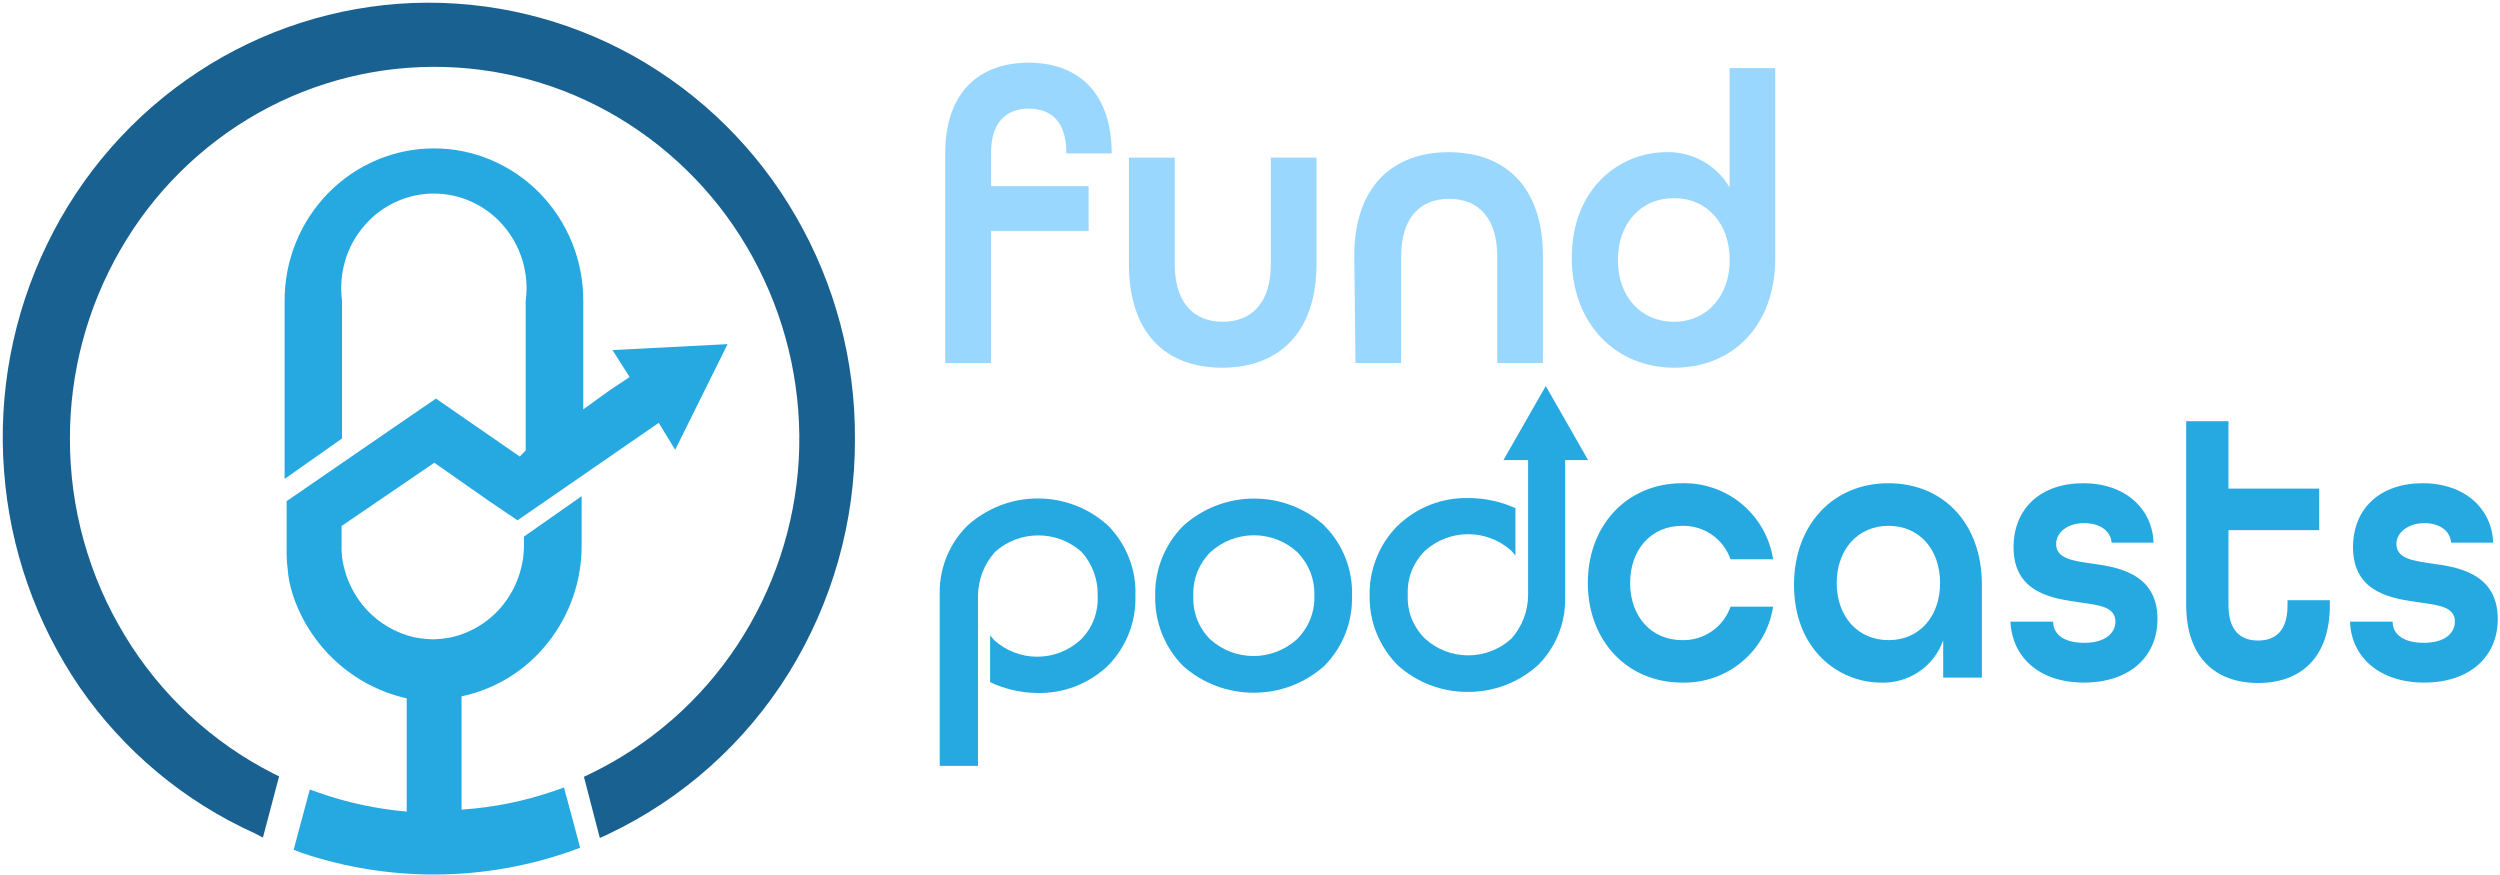 <svg width="463" height="162" viewBox="0 0 463 162" fill="none" xmlns="http://www.w3.org/2000/svg">
<path fill-rule="evenodd" clip-rule="evenodd" d="M109.491 143.216C120.449 137.888 129.776 129.715 136.497 119.551C143.273 109.302 147.217 97.442 147.928 85.176C148.609 72.922 146.053 60.705 140.515 49.753C135.037 38.845 126.738 29.605 116.48 22.992C106.301 16.422 94.52 12.762 82.411 12.408C70.31 12.05 58.341 15.001 47.793 20.945C37.169 26.946 28.358 35.699 22.285 46.283C16.151 56.907 12.931 68.963 12.951 81.232C12.921 94.103 16.444 106.733 23.134 117.728C29.723 128.63 39.234 137.468 50.589 143.241L51.687 143.79L48.692 155.123L47.219 154.35C34.145 148.447 22.927 139.092 14.773 127.289C6.645 115.396 1.806 101.565 0.746 87.198C-0.359 72.76 2.388 58.288 8.707 45.26C14.951 32.31 24.585 21.294 36.587 13.381C48.476 5.535 62.287 1.097 76.521 0.55C90.756 0.032 104.861 3.425 117.304 10.361C129.838 17.37 140.24 27.644 147.404 40.092C154.65 52.612 158.424 66.84 158.336 81.307C158.39 96.626 154.134 111.652 146.056 124.668C138.035 137.57 126.479 147.898 112.761 154.424L111.089 155.198L108.144 143.865L109.491 143.216Z" fill="#196190"/>
<path fill-rule="evenodd" clip-rule="evenodd" d="M85.606 149.931C91.46 149.534 97.234 148.359 102.778 146.436L104.45 145.837L107.445 156.996L105.972 157.545C89.783 163.291 72.133 163.432 55.855 157.944L54.382 157.37L57.377 146.212L59.05 146.811C64.305 148.655 69.773 149.829 75.323 150.305V129.336C70.433 128.238 65.916 125.88 62.219 122.496C58.507 119.1 55.738 114.8 54.183 110.015C53.688 108.459 53.379 106.85 53.259 105.222C53.113 104.063 53.055 102.894 53.084 101.727V92.815L76.246 76.888L80.739 73.818L96.263 84.552L97.362 83.404V55.669C97.683 53.201 97.488 50.693 96.787 48.305C96.074 45.929 94.876 43.728 93.268 41.84C91.673 39.963 89.689 38.455 87.453 37.421C85.226 36.382 82.797 35.845 80.34 35.848C77.89 35.843 75.469 36.38 73.251 37.421C71.012 38.449 69.026 39.957 67.436 41.84C65.81 43.715 64.61 45.921 63.917 48.305C63.216 50.693 63.02 53.201 63.343 55.669V81.207L52.71 88.696V55.669C52.703 51.972 53.415 48.31 54.807 44.885C56.191 41.479 58.226 38.376 60.797 35.748C63.358 33.135 66.412 31.056 69.782 29.632C73.129 28.212 76.728 27.481 80.365 27.485C84.001 27.481 87.6 28.212 90.947 29.632C94.317 31.056 97.372 33.135 99.932 35.748C102.503 38.376 104.538 41.479 105.922 44.885C107.314 48.31 108.026 51.972 108.019 55.669V75.815L112.861 72.32L116.605 69.823L113.435 64.831L134.75 63.732L125.041 83.304L121.996 78.311L99.758 93.663L95.839 96.36L90.423 92.69L80.439 85.7L63.268 97.408V100.903C63.234 101.93 63.301 102.959 63.467 103.973C64.077 107.369 65.654 110.515 68.01 113.035C70.362 115.516 73.391 117.252 76.72 118.028C77.857 118.241 79.009 118.366 80.165 118.402C81.313 118.378 82.457 118.252 83.584 118.028C87.421 117.153 90.84 114.985 93.268 111.887C95.713 108.758 97.04 104.899 97.037 100.928V99.38L107.719 91.891V100.928C107.761 107.476 105.569 113.842 101.505 118.976C97.504 124.087 91.83 127.622 85.481 128.962V149.956L85.606 149.931Z" fill="#25A9E0"/>
<path fill-rule="evenodd" clip-rule="evenodd" d="M224.153 118.427C226.345 120.401 229.19 121.495 232.14 121.498C235.098 121.499 237.952 120.405 240.152 118.427C241.229 117.371 242.078 116.105 242.647 114.708C243.204 113.329 243.467 111.85 243.421 110.364C243.469 108.866 243.223 107.374 242.697 105.97C242.12 104.562 241.272 103.282 240.201 102.201C238.013 100.221 235.166 99.126 232.215 99.13C229.265 99.133 226.42 100.227 224.228 102.201C223.146 103.273 222.297 104.556 221.732 105.97C221.182 107.367 220.935 108.865 221.008 110.364C220.939 111.845 221.177 113.324 221.707 114.708C222.253 116.105 223.086 117.372 224.153 118.427ZM245.293 97.383C246.991 99.079 248.317 101.112 249.187 103.349C250.069 105.579 250.477 107.968 250.385 110.364C250.454 112.753 250.038 115.131 249.162 117.354C248.283 119.573 246.967 121.594 245.293 123.295C241.694 126.525 237.025 128.304 232.19 128.288C227.347 128.303 222.67 126.525 219.061 123.295C217.39 121.591 216.075 119.571 215.193 117.354C214.318 115.129 213.894 112.754 213.945 110.364C213.892 107.982 214.316 105.614 215.193 103.399C216.069 101.178 217.385 99.157 219.061 97.458C222.639 94.178 227.312 92.353 232.165 92.34C237.036 92.299 241.743 94.1 245.343 97.383H245.293Z" fill="#25A9E0"/>
<path fill-rule="evenodd" clip-rule="evenodd" d="M205.259 97.383C206.928 99.093 208.236 101.122 209.102 103.349C209.977 105.58 210.377 107.97 210.275 110.364C210.35 112.753 209.934 115.132 209.052 117.354C208.176 119.575 206.861 121.595 205.184 123.295C203.422 124.959 201.354 126.265 199.094 127.139C196.832 127.998 194.424 128.405 192.006 128.338C189.018 128.293 186.074 127.612 183.37 126.341V117.678C183.62 117.928 183.869 118.302 184.094 118.527C186.285 120.522 189.142 121.626 192.106 121.623C195.06 121.62 197.907 120.516 200.092 118.527C201.185 117.464 202.037 116.179 202.588 114.758C203.118 113.356 203.356 111.861 203.287 110.364C203.387 107.357 202.312 104.43 200.292 102.201C198.089 100.23 195.235 99.145 192.28 99.156C189.333 99.149 186.488 100.234 184.293 102.201C182.274 104.443 181.146 107.347 181.124 110.364V141.843H174.035V109.665C174.029 105.105 175.823 100.727 179.027 97.483C182.59 94.174 187.269 92.33 192.131 92.315C196.989 92.291 201.677 94.101 205.259 97.383Z" fill="#25A9E0"/>
<path fill-rule="evenodd" clip-rule="evenodd" d="M258.846 123.195C257.176 121.504 255.853 119.503 254.952 117.304C254.062 115.1 253.62 112.741 253.654 110.364C253.591 107.982 254.016 105.611 254.902 103.399C255.769 101.18 257.077 99.159 258.746 97.458C260.487 95.756 262.549 94.415 264.811 93.514C267.074 92.621 269.492 92.188 271.924 92.241C274.936 92.233 277.915 92.871 280.66 94.113V102.875C280.41 102.625 280.161 102.251 279.911 102.001C277.711 100.024 274.857 98.93 271.899 98.931C268.949 98.934 266.105 100.027 263.912 102.001C262.834 103.076 261.985 104.359 261.416 105.771C260.886 107.172 260.649 108.667 260.718 110.164C260.648 111.653 260.886 113.14 261.416 114.533C261.986 115.937 262.835 117.211 263.912 118.277C266.097 120.267 268.945 121.37 271.899 121.373C274.862 121.376 277.72 120.272 279.911 118.277C281.898 116.041 282.999 113.156 283.006 110.164V85.201H278.438L286.276 71.496L294.113 85.201H289.869V110.963C289.881 113.222 289.446 115.462 288.589 117.552C287.732 119.643 286.471 121.544 284.878 123.145C281.335 126.37 276.714 128.151 271.924 128.138C267.099 128.191 262.43 126.427 258.846 123.195Z" fill="#25A9E0"/>
<path d="M294.063 107.968C294.063 97.308 301.301 89.495 311.534 89.495C315.572 89.398 319.507 90.773 322.607 93.363C325.706 95.953 327.759 99.582 328.381 103.574H320.494C319.849 101.725 318.634 100.13 317.023 99.017C315.413 97.904 313.491 97.332 311.534 97.383C305.793 97.383 301.9 101.777 301.9 107.968C301.9 114.158 305.793 118.552 311.534 118.552C313.491 118.603 315.413 118.031 317.023 116.918C318.634 115.805 319.849 114.21 320.494 112.361H328.381C327.758 116.35 325.705 119.977 322.605 122.563C319.505 125.149 315.569 126.518 311.534 126.415C301.301 126.415 294.063 118.602 294.063 107.968Z" fill="#25A9E0"/>
<path d="M332.25 108.317C332.25 97.183 339.488 89.495 349.721 89.495C359.954 89.495 367.042 96.984 367.042 108.242V125.492H359.879V118.602C359.037 120.961 357.466 122.991 355.392 124.396C353.318 125.801 350.851 126.508 348.348 126.415C340.536 126.415 332.25 120.324 332.25 108.317ZM359.305 107.968C359.305 101.777 355.486 97.383 349.771 97.383C344.055 97.383 340.162 101.777 340.162 107.968C340.162 114.158 344.03 118.552 349.771 118.552C355.511 118.552 359.305 114.133 359.305 107.968Z" fill="#25A9E0"/>
<path d="M372.334 115.132H380.246C380.246 117.479 382.217 119.051 386.036 119.051C389.855 119.051 391.777 117.254 391.777 115.132C391.777 112.436 388.881 112.086 385.387 111.587C380.395 110.888 372.908 109.965 372.908 101.352C372.908 94.188 377.9 89.495 385.812 89.495C393.724 89.495 398.64 94.338 398.84 100.503H391.078C390.878 98.382 389.031 96.884 385.936 96.884C382.841 96.884 380.795 98.656 380.795 100.728C380.795 103.424 383.765 103.849 387.259 104.348C391.602 104.972 399.564 105.896 399.564 114.633C399.564 121.747 394.248 126.415 385.936 126.415C377.625 126.415 372.633 121.672 372.334 115.132Z" fill="#25A9E0"/>
<path d="M404.88 112.012V78.011H412.717V90.493H429.515V98.182H412.717V112.087C412.717 116.78 414.939 118.627 418.183 118.627C421.428 118.627 423.649 116.855 423.649 112.087V111.163H431.486V112.087C431.486 121.822 426.07 126.49 418.183 126.49C410.296 126.49 404.88 121.747 404.88 112.012Z" fill="#25A9E0"/>
<path d="M435.23 115.132H443.117C443.117 117.479 445.114 119.051 448.932 119.051C452.751 119.051 454.648 117.254 454.648 115.132C454.648 112.436 451.753 112.086 448.259 111.587C443.267 110.888 435.779 109.965 435.779 101.352C435.779 94.188 440.771 89.495 448.683 89.495C456.595 89.495 461.537 94.338 461.736 100.503H453.949C453.774 98.382 451.927 96.884 448.957 96.884C445.987 96.884 443.816 98.656 443.816 100.728C443.816 103.424 446.786 103.849 450.255 104.348C454.623 104.972 462.585 105.896 462.585 114.633C462.585 121.747 457.244 126.415 448.957 126.415C440.671 126.415 435.43 121.672 435.23 115.132Z" fill="#25A9E0"/>
<path d="M175.058 28.334C175.058 17.126 181.323 11.609 190.508 11.609C199.693 11.609 205.883 17.201 205.883 28.409H197.496C197.496 22.443 194.626 20.121 190.508 20.121C186.39 20.121 183.545 22.618 183.545 28.334V34.475H201.615V42.763H183.545V67.227H175.058V28.334Z" fill="#9AD7FF"/>
<path d="M209.077 48.904V29.183H217.564V48.904C217.564 56.119 221.108 59.589 226.449 59.589C231.79 59.589 235.359 56.119 235.359 48.904V29.183H243.82V48.904C243.82 61.586 236.857 68.101 226.349 68.101C215.841 68.101 209.077 61.66 209.077 48.904Z" fill="#9AD7FF"/>
<path d="M250.809 47.381C250.809 34.725 257.772 28.184 268.28 28.184C278.788 28.184 285.751 34.625 285.751 47.381V67.227H277.29V47.506C277.29 40.292 273.721 36.822 268.38 36.822C263.039 36.822 259.495 40.292 259.495 47.506V67.227H251.034L250.809 47.381Z" fill="#9AD7FF"/>
<path d="M291.092 47.756C291.092 34.8 300.053 28.184 308.564 28.184C310.931 28.11 313.275 28.679 315.345 29.831C317.415 30.982 319.134 32.674 320.319 34.725V12.607H328.781V47.831C328.781 60.113 321.093 68.101 310.061 68.101C299.03 68.101 291.092 59.738 291.092 47.756ZM320.344 48.155C320.344 41.465 316.201 36.697 310.011 36.697C303.822 36.697 299.628 41.465 299.628 48.155C299.628 54.845 303.822 59.589 310.011 59.589C316.201 59.589 320.344 54.745 320.344 48.155Z" fill="#9AD7FF"/>
</svg>
